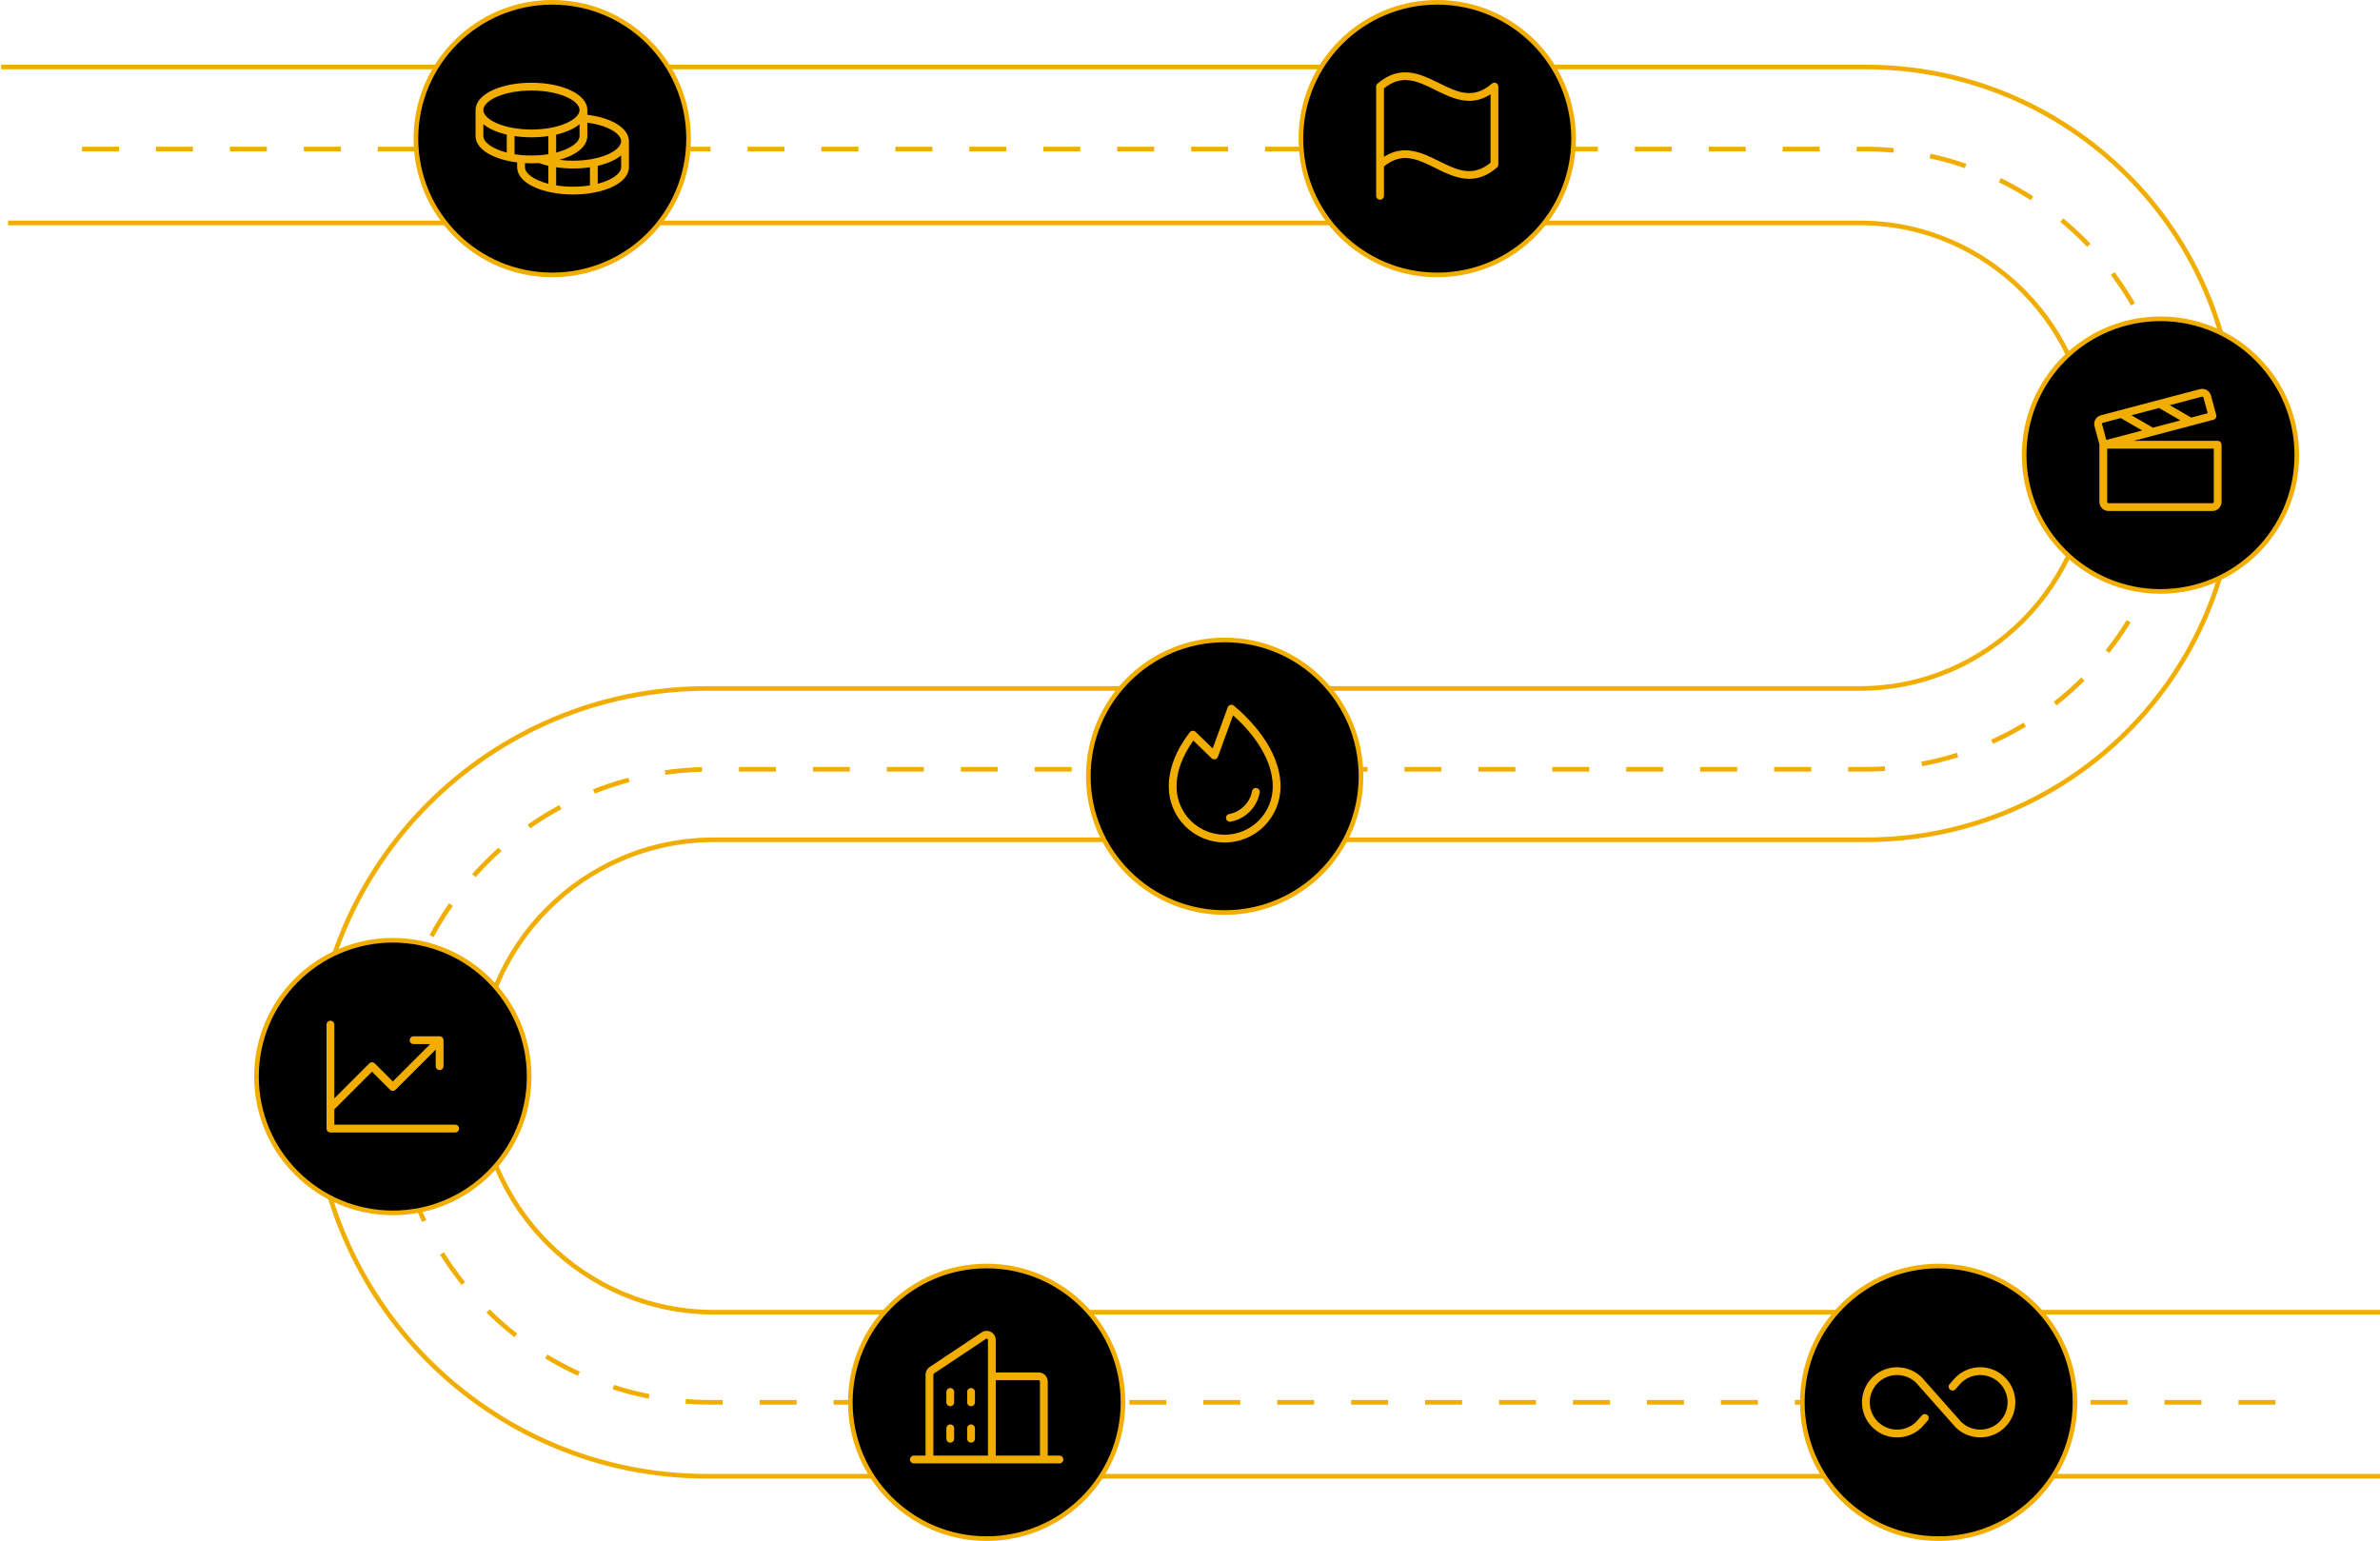 <svg width="1030" height="667" viewBox="0 0 1030 667" fill="none" xmlns="http://www.w3.org/2000/svg">
<path d="M3.5 96.5H805C860.228 96.5 905 142.022 905 197.25V197.25C905 252.478 860.228 298 805 298H306C211.835 298 135.5 374.335 135.5 468.5V468.5C135.5 562.665 211.835 639 306 639H1030" stroke="#F1AE00" stroke-width="2"/>
<path d="M0.5 29H807.5C895.866 29 967.5 100.634 967.5 189V203.5C967.5 291.866 895.866 363.5 807.5 363.5H309C252.667 363.5 207 409.417 207 465.75V465.75C207 522.083 252.667 568 309 568H1030" stroke="#F1AE00" stroke-width="2"/>
<path d="M35.5 64.5H806.75C880.894 64.5 941 124.606 941 198.75V198.75C941 272.894 880.894 333 806.75 333H307.5C231.837 333 170.5 394.337 170.5 470V470C170.5 545.663 231.837 607 307.5 607H995" stroke="#F1AE00" stroke-width="2" stroke-dasharray="16 16"/>
<circle cx="239" cy="60" r="59" fill="black" stroke="#F1AE00" stroke-width="2"/>
<path d="M266.158 53.197C263.027 51.492 258.82 50.266 254.188 49.689V47.625C254.188 44.216 251.493 41.128 246.594 38.926C242.139 36.918 236.244 35.812 230 35.812C223.756 35.812 217.861 36.918 213.406 38.926C208.507 41.128 205.812 44.216 205.812 47.625V58.875C205.812 62.284 208.507 65.372 213.406 67.574C216.357 68.902 219.934 69.824 223.812 70.311V72.375C223.812 75.784 226.507 78.872 231.406 81.074C235.861 83.082 241.756 84.188 248 84.188C254.244 84.188 260.139 83.082 264.594 81.074C269.485 78.872 272.188 75.784 272.188 72.375V61.125C272.188 58.13 270.047 55.314 266.158 53.197ZM264.543 56.161C267.297 57.66 268.812 59.438 268.812 61.125C268.812 65.116 260.265 69.562 248 69.562C246.006 69.564 244.013 69.438 242.035 69.186C243.594 68.767 245.118 68.228 246.594 67.574C251.485 65.372 254.188 62.284 254.188 58.875V53.09C258.237 53.633 261.866 54.701 264.543 56.161ZM233.42 67.194C232.318 67.27 231.17 67.312 230 67.312C228.509 67.312 227.075 67.245 225.702 67.124C225.668 67.121 225.633 67.121 225.598 67.124C224.592 67.031 223.63 66.907 222.688 66.758V58.909C225.109 59.264 227.553 59.44 230 59.438C232.447 59.44 234.891 59.264 237.312 58.909V66.75C236.092 66.944 234.807 67.093 233.462 67.189L233.42 67.194ZM250.812 53.782V58.875C250.812 61.558 246.945 64.444 240.688 66.05V58.27C242.714 57.813 244.692 57.161 246.594 56.324C248.106 55.667 249.525 54.812 250.812 53.782ZM230 39.188C242.265 39.188 250.812 43.634 250.812 47.625C250.812 51.616 242.265 56.062 230 56.062C217.735 56.062 209.188 51.616 209.188 47.625C209.188 43.634 217.735 39.188 230 39.188ZM209.188 58.875V53.782C210.476 54.808 211.894 55.659 213.406 56.313C215.308 57.15 217.286 57.801 219.312 58.259V66.038C213.055 64.444 209.188 61.558 209.188 58.875ZM227.188 72.375V70.609C228.116 70.659 229.052 70.688 230 70.688C231.108 70.688 232.201 70.653 233.279 70.583C234.599 71.059 235.945 71.455 237.312 71.767V79.55C231.055 77.944 227.188 75.058 227.188 72.375ZM240.688 80.25V72.403C243.109 72.76 245.553 72.939 248 72.938C250.447 72.94 252.891 72.763 255.312 72.409V80.25C250.466 81 245.534 81 240.688 80.25ZM258.688 79.55V71.77C260.714 71.313 262.692 70.661 264.594 69.824C266.106 69.171 267.524 68.32 268.812 67.293V72.375C268.812 75.058 264.945 77.944 258.688 79.55Z" fill="#F1AE00"/>
<circle cx="622" cy="60" r="59" fill="black" stroke="#F1AE00" stroke-width="2"/>
<path d="M596.148 36.198C595.964 36.356 595.817 36.551 595.716 36.771C595.615 36.991 595.563 37.23 595.562 37.472V84.75C595.562 85.198 595.74 85.627 596.057 85.943C596.373 86.26 596.802 86.438 597.25 86.438C597.698 86.438 598.127 86.26 598.443 85.943C598.76 85.627 598.938 85.198 598.938 84.75V72.032C606.835 65.622 613.529 68.938 621.252 72.755C625.786 75.005 630.671 77.418 635.877 77.418C639.693 77.418 643.684 76.124 647.847 72.518C648.03 72.362 648.178 72.167 648.28 71.948C648.382 71.73 648.435 71.491 648.438 71.25V37.472C648.438 37.148 648.345 36.831 648.17 36.559C647.995 36.286 647.746 36.07 647.452 35.935C647.157 35.801 646.83 35.754 646.51 35.8C646.19 35.846 645.889 35.983 645.645 36.195C637.488 43.26 630.66 39.877 622.748 35.959C614.904 32.075 605.969 27.701 596.148 36.198ZM645.062 70.454C637.165 76.867 630.471 73.548 622.748 69.728C615.644 66.21 607.682 62.27 598.938 67.875V38.265C606.835 31.852 613.529 35.171 621.252 38.985C628.356 42.503 636.318 46.444 645.062 40.85V70.454Z" fill="#F1AE00"/>
<circle cx="935" cy="197" r="59" fill="black" stroke="#F1AE00" stroke-width="2"/>
<path d="M959.75 190.813H923.379L957.93 181.692C958.146 181.635 958.348 181.536 958.525 181.401C958.702 181.265 958.85 181.096 958.962 180.903C959.073 180.71 959.145 180.497 959.174 180.276C959.202 180.055 959.187 179.831 959.128 179.616L956.833 171.178C956.556 170.186 955.898 169.342 955.004 168.831C954.109 168.319 953.048 168.18 952.052 168.445L909.215 179.751C908.716 179.88 908.249 180.108 907.839 180.42C907.43 180.733 907.086 181.124 906.83 181.571C906.575 182.009 906.409 182.494 906.343 182.997C906.278 183.501 906.313 184.012 906.447 184.501L908.562 192.314V217.25C908.562 218.294 908.977 219.296 909.716 220.034C910.454 220.773 911.456 221.188 912.5 221.188H957.5C958.544 221.188 959.546 220.773 960.284 220.034C961.023 219.296 961.437 218.294 961.437 217.25V192.5C961.437 192.052 961.26 191.623 960.943 191.307C960.627 190.99 960.197 190.813 959.75 190.813ZM934.367 176.604L943.648 181.967L931.715 185.117L922.434 179.754L934.367 176.604ZM952.93 171.707C953.064 171.67 953.207 171.686 953.33 171.752C953.453 171.818 953.545 171.929 953.588 172.062L955.436 178.862L948.292 180.744L939.011 175.38L952.93 171.707ZM909.752 183.258C909.787 183.198 909.833 183.145 909.889 183.103C909.945 183.061 910.008 183.03 910.076 183.013L917.804 180.969L927.086 186.335L911.561 190.441L909.704 183.615C909.688 183.556 909.683 183.493 909.692 183.432C909.7 183.37 909.72 183.311 909.752 183.258ZM958.062 217.25C958.062 217.399 958.003 217.542 957.898 217.648C957.792 217.753 957.649 217.813 957.5 217.813H912.5C912.351 217.813 912.208 217.753 912.102 217.648C911.997 217.542 911.937 217.399 911.937 217.25V194.188H958.062V217.25Z" fill="#F1AE00"/>
<circle cx="530" cy="336" r="59" fill="black" stroke="#F1AE00" stroke-width="2"/>
<path d="M545.165 343.031C544.602 346.176 543.09 349.072 540.831 351.331C538.572 353.59 535.676 355.102 532.531 355.665C532.438 355.679 532.344 355.687 532.25 355.687C531.826 355.689 531.416 355.531 531.104 355.244C530.791 354.958 530.597 354.564 530.562 354.141C530.526 353.718 530.651 353.298 530.912 352.963C531.173 352.628 531.55 352.404 531.969 352.335C536.857 351.514 541.005 347.362 541.835 342.469C541.91 342.027 542.157 341.633 542.522 341.374C542.702 341.245 542.907 341.154 543.123 341.104C543.339 341.055 543.563 341.048 543.781 341.085C544 341.122 544.209 341.202 544.397 341.319C544.585 341.437 544.748 341.591 544.876 341.772C545.005 341.952 545.096 342.157 545.146 342.373C545.195 342.589 545.202 342.813 545.165 343.031ZM554.188 340.5C554.188 346.915 551.639 353.067 547.103 357.603C542.567 362.139 536.415 364.687 530 364.687C523.585 364.687 517.433 362.139 512.897 357.603C508.361 353.067 505.812 346.915 505.812 340.5C505.812 332.774 508.864 324.86 514.883 316.976C515.027 316.784 515.211 316.625 515.422 316.51C515.633 316.395 515.866 316.326 516.106 316.308C516.345 316.29 516.586 316.324 516.812 316.407C517.037 316.489 517.243 316.619 517.414 316.788L524.822 323.977L531.316 306.171C531.409 305.917 531.561 305.688 531.761 305.506C531.96 305.323 532.2 305.19 532.461 305.12C532.722 305.049 532.997 305.042 533.261 305.1C533.525 305.158 533.772 305.278 533.98 305.451C540.046 310.499 554.188 324.019 554.188 340.5ZM550.812 340.5C550.812 326.887 539.942 315.232 533.637 309.619L527.086 327.579C526.99 327.844 526.829 328.08 526.618 328.267C526.406 328.453 526.152 328.584 525.877 328.647C525.603 328.71 525.317 328.703 525.046 328.627C524.774 328.551 524.526 328.409 524.324 328.212L516.449 320.557C511.626 327.318 509.188 334.031 509.188 340.5C509.188 346.02 511.38 351.314 515.283 355.217C519.186 359.12 524.48 361.312 530 361.312C535.52 361.312 540.814 359.12 544.717 355.217C548.62 351.314 550.812 346.02 550.812 340.5Z" fill="#F1AE00"/>
<circle cx="170" cy="466" r="59" fill="black" stroke="#F1AE00" stroke-width="2"/>
<path d="M198.688 488.5C198.688 488.948 198.51 489.377 198.193 489.693C197.877 490.01 197.448 490.188 197 490.188H143C142.552 490.188 142.123 490.01 141.807 489.693C141.49 489.377 141.312 488.948 141.312 488.5V443.5C141.312 443.052 141.49 442.623 141.807 442.307C142.123 441.99 142.552 441.812 143 441.812C143.448 441.812 143.877 441.99 144.193 442.307C144.51 442.623 144.688 443.052 144.688 443.5V475.428L159.808 460.308C160.124 459.991 160.553 459.814 161 459.814C161.447 459.814 161.876 459.991 162.192 460.308L170 468.112L186.178 451.938H179C178.552 451.938 178.123 451.76 177.807 451.443C177.49 451.127 177.312 450.698 177.312 450.25C177.312 449.802 177.49 449.373 177.807 449.057C178.123 448.74 178.552 448.562 179 448.562H190.25C190.698 448.562 191.127 448.74 191.443 449.057C191.76 449.373 191.938 449.802 191.938 450.25V461.5C191.938 461.948 191.76 462.377 191.443 462.693C191.127 463.01 190.698 463.188 190.25 463.188C189.802 463.188 189.373 463.01 189.057 462.693C188.74 462.377 188.562 461.948 188.562 461.5V454.323L171.193 471.693C170.876 472.009 170.447 472.186 170 472.186C169.553 472.186 169.124 472.009 168.808 471.693L161 463.888L144.688 480.2V486.812H197C197.448 486.812 197.877 486.99 198.193 487.307C198.51 487.623 198.688 488.052 198.688 488.5Z" fill="#F1AE00"/>
<circle cx="427" cy="607" r="59" fill="black" stroke="#F1AE00" stroke-width="2"/>
<path d="M458.5 630.063H453.438V598C453.438 596.956 453.023 595.954 452.284 595.216C451.546 594.477 450.544 594.063 449.5 594.063H430.938V580C430.937 579.287 430.743 578.588 430.377 577.977C430.011 577.366 429.485 576.865 428.857 576.529C428.228 576.193 427.52 576.034 426.808 576.069C426.097 576.104 425.408 576.331 424.815 576.726L402.315 591.725C401.776 592.085 401.333 592.572 401.028 593.144C400.722 593.716 400.562 594.354 400.562 595.002V630.063H395.5C395.052 630.063 394.623 630.24 394.307 630.557C393.99 630.873 393.812 631.302 393.812 631.75C393.812 632.198 393.99 632.627 394.307 632.943C394.623 633.26 395.052 633.438 395.5 633.438H458.5C458.948 633.438 459.377 633.26 459.693 632.943C460.01 632.627 460.188 632.198 460.188 631.75C460.188 631.302 460.01 630.873 459.693 630.557C459.377 630.24 458.948 630.063 458.5 630.063ZM449.5 597.438C449.649 597.438 449.792 597.497 449.898 597.602C450.003 597.708 450.062 597.851 450.062 598V630.063H430.938V597.438H449.5ZM403.938 595.002C403.938 594.909 403.961 594.819 404.004 594.737C404.048 594.656 404.111 594.586 404.188 594.535L426.688 579.533C426.772 579.477 426.871 579.444 426.972 579.439C427.074 579.434 427.175 579.457 427.265 579.505C427.355 579.553 427.43 579.624 427.482 579.711C427.535 579.798 427.562 579.898 427.562 580V630.063H403.938V595.002ZM421.938 602.5V607C421.938 607.448 421.76 607.877 421.443 608.193C421.127 608.51 420.698 608.688 420.25 608.688C419.802 608.688 419.373 608.51 419.057 608.193C418.74 607.877 418.562 607.448 418.562 607V602.5C418.562 602.052 418.74 601.623 419.057 601.307C419.373 600.99 419.802 600.813 420.25 600.813C420.698 600.813 421.127 600.99 421.443 601.307C421.76 601.623 421.938 602.052 421.938 602.5ZM412.938 602.5V607C412.938 607.448 412.76 607.877 412.443 608.193C412.127 608.51 411.698 608.688 411.25 608.688C410.802 608.688 410.373 608.51 410.057 608.193C409.74 607.877 409.562 607.448 409.562 607V602.5C409.562 602.052 409.74 601.623 410.057 601.307C410.373 600.99 410.802 600.813 411.25 600.813C411.698 600.813 412.127 600.99 412.443 601.307C412.76 601.623 412.938 602.052 412.938 602.5ZM412.938 618.25V622.75C412.938 623.198 412.76 623.627 412.443 623.943C412.127 624.26 411.698 624.438 411.25 624.438C410.802 624.438 410.373 624.26 410.057 623.943C409.74 623.627 409.562 623.198 409.562 622.75V618.25C409.562 617.802 409.74 617.373 410.057 617.057C410.373 616.74 410.802 616.563 411.25 616.563C411.698 616.563 412.127 616.74 412.443 617.057C412.76 617.373 412.938 617.802 412.938 618.25ZM421.938 618.25V622.75C421.938 623.198 421.76 623.627 421.443 623.943C421.127 624.26 420.698 624.438 420.25 624.438C419.802 624.438 419.373 624.26 419.057 623.943C418.74 623.627 418.562 623.198 418.562 622.75V618.25C418.562 617.802 418.74 617.373 419.057 617.057C419.373 616.74 419.802 616.563 420.25 616.563C420.698 616.563 421.127 616.74 421.443 617.057C421.76 617.373 421.938 617.802 421.938 618.25Z" fill="#F1AE00"/>
<circle cx="839" cy="607" r="59" fill="black" stroke="#F1AE00" stroke-width="2"/>
<path d="M872.188 607C872.187 610.003 871.296 612.939 869.627 615.437C867.958 617.934 865.587 619.88 862.812 621.029C860.037 622.179 856.983 622.48 854.038 621.894C851.092 621.308 848.386 619.862 846.262 617.738C846.237 617.715 846.214 617.691 846.192 617.665L829.317 598.613C827.661 596.971 825.556 595.855 823.267 595.407C820.978 594.959 818.608 595.199 816.455 596.096C814.303 596.993 812.463 598.507 811.17 600.447C809.876 602.388 809.186 604.668 809.186 607C809.186 609.332 809.876 611.612 811.17 613.553C812.463 615.493 814.303 617.007 816.455 617.904C818.608 618.801 820.978 619.04 823.267 618.593C825.556 618.145 827.661 617.029 829.317 615.387L831.727 612.667C831.875 612.501 832.054 612.365 832.254 612.268C832.454 612.171 832.671 612.115 832.893 612.102C833.115 612.089 833.337 612.119 833.548 612.192C833.758 612.265 833.951 612.379 834.118 612.527C834.284 612.674 834.419 612.853 834.516 613.053C834.613 613.254 834.67 613.471 834.683 613.693C834.696 613.915 834.665 614.137 834.592 614.347C834.519 614.557 834.406 614.751 834.258 614.917L831.814 617.676C831.792 617.702 831.769 617.726 831.744 617.749C829.62 619.874 826.914 621.32 823.968 621.907C821.021 622.493 817.968 622.192 815.192 621.043C812.417 619.894 810.045 617.947 808.376 615.449C806.707 612.952 805.816 610.015 805.816 607.011C805.816 604.007 806.707 601.071 808.376 598.573C810.045 596.076 812.417 594.129 815.192 592.98C817.968 591.83 821.021 591.53 823.968 592.116C826.914 592.702 829.62 594.149 831.744 596.273C831.769 596.296 831.792 596.321 831.814 596.346L848.689 615.398C850.345 617.04 852.45 618.156 854.739 618.604C857.027 619.052 859.397 618.812 861.55 617.915C863.703 617.018 865.542 615.504 866.836 613.564C868.13 611.623 868.82 609.343 868.82 607.011C868.82 604.679 868.13 602.399 866.836 600.459C865.542 598.518 863.703 597.004 861.55 596.107C859.397 595.21 857.027 594.971 854.739 595.419C852.45 595.867 850.345 596.982 848.689 598.624L846.279 601.344C846.131 601.51 845.952 601.646 845.752 601.743C845.552 601.84 845.335 601.896 845.113 601.909C844.891 601.923 844.668 601.892 844.458 601.819C844.248 601.746 844.054 601.632 843.888 601.485C843.722 601.337 843.586 601.158 843.489 600.958C843.392 600.758 843.336 600.54 843.323 600.318C843.31 600.097 843.34 599.874 843.413 599.664C843.486 599.454 843.6 599.26 843.748 599.094L846.192 596.335C846.214 596.309 846.237 596.285 846.262 596.262C848.386 594.138 851.092 592.692 854.038 592.106C856.983 591.52 860.037 591.821 862.812 592.971C865.587 594.12 867.958 596.066 869.627 598.563C871.296 601.061 872.187 603.996 872.188 607Z" fill="#F1AE00"/>
</svg>
